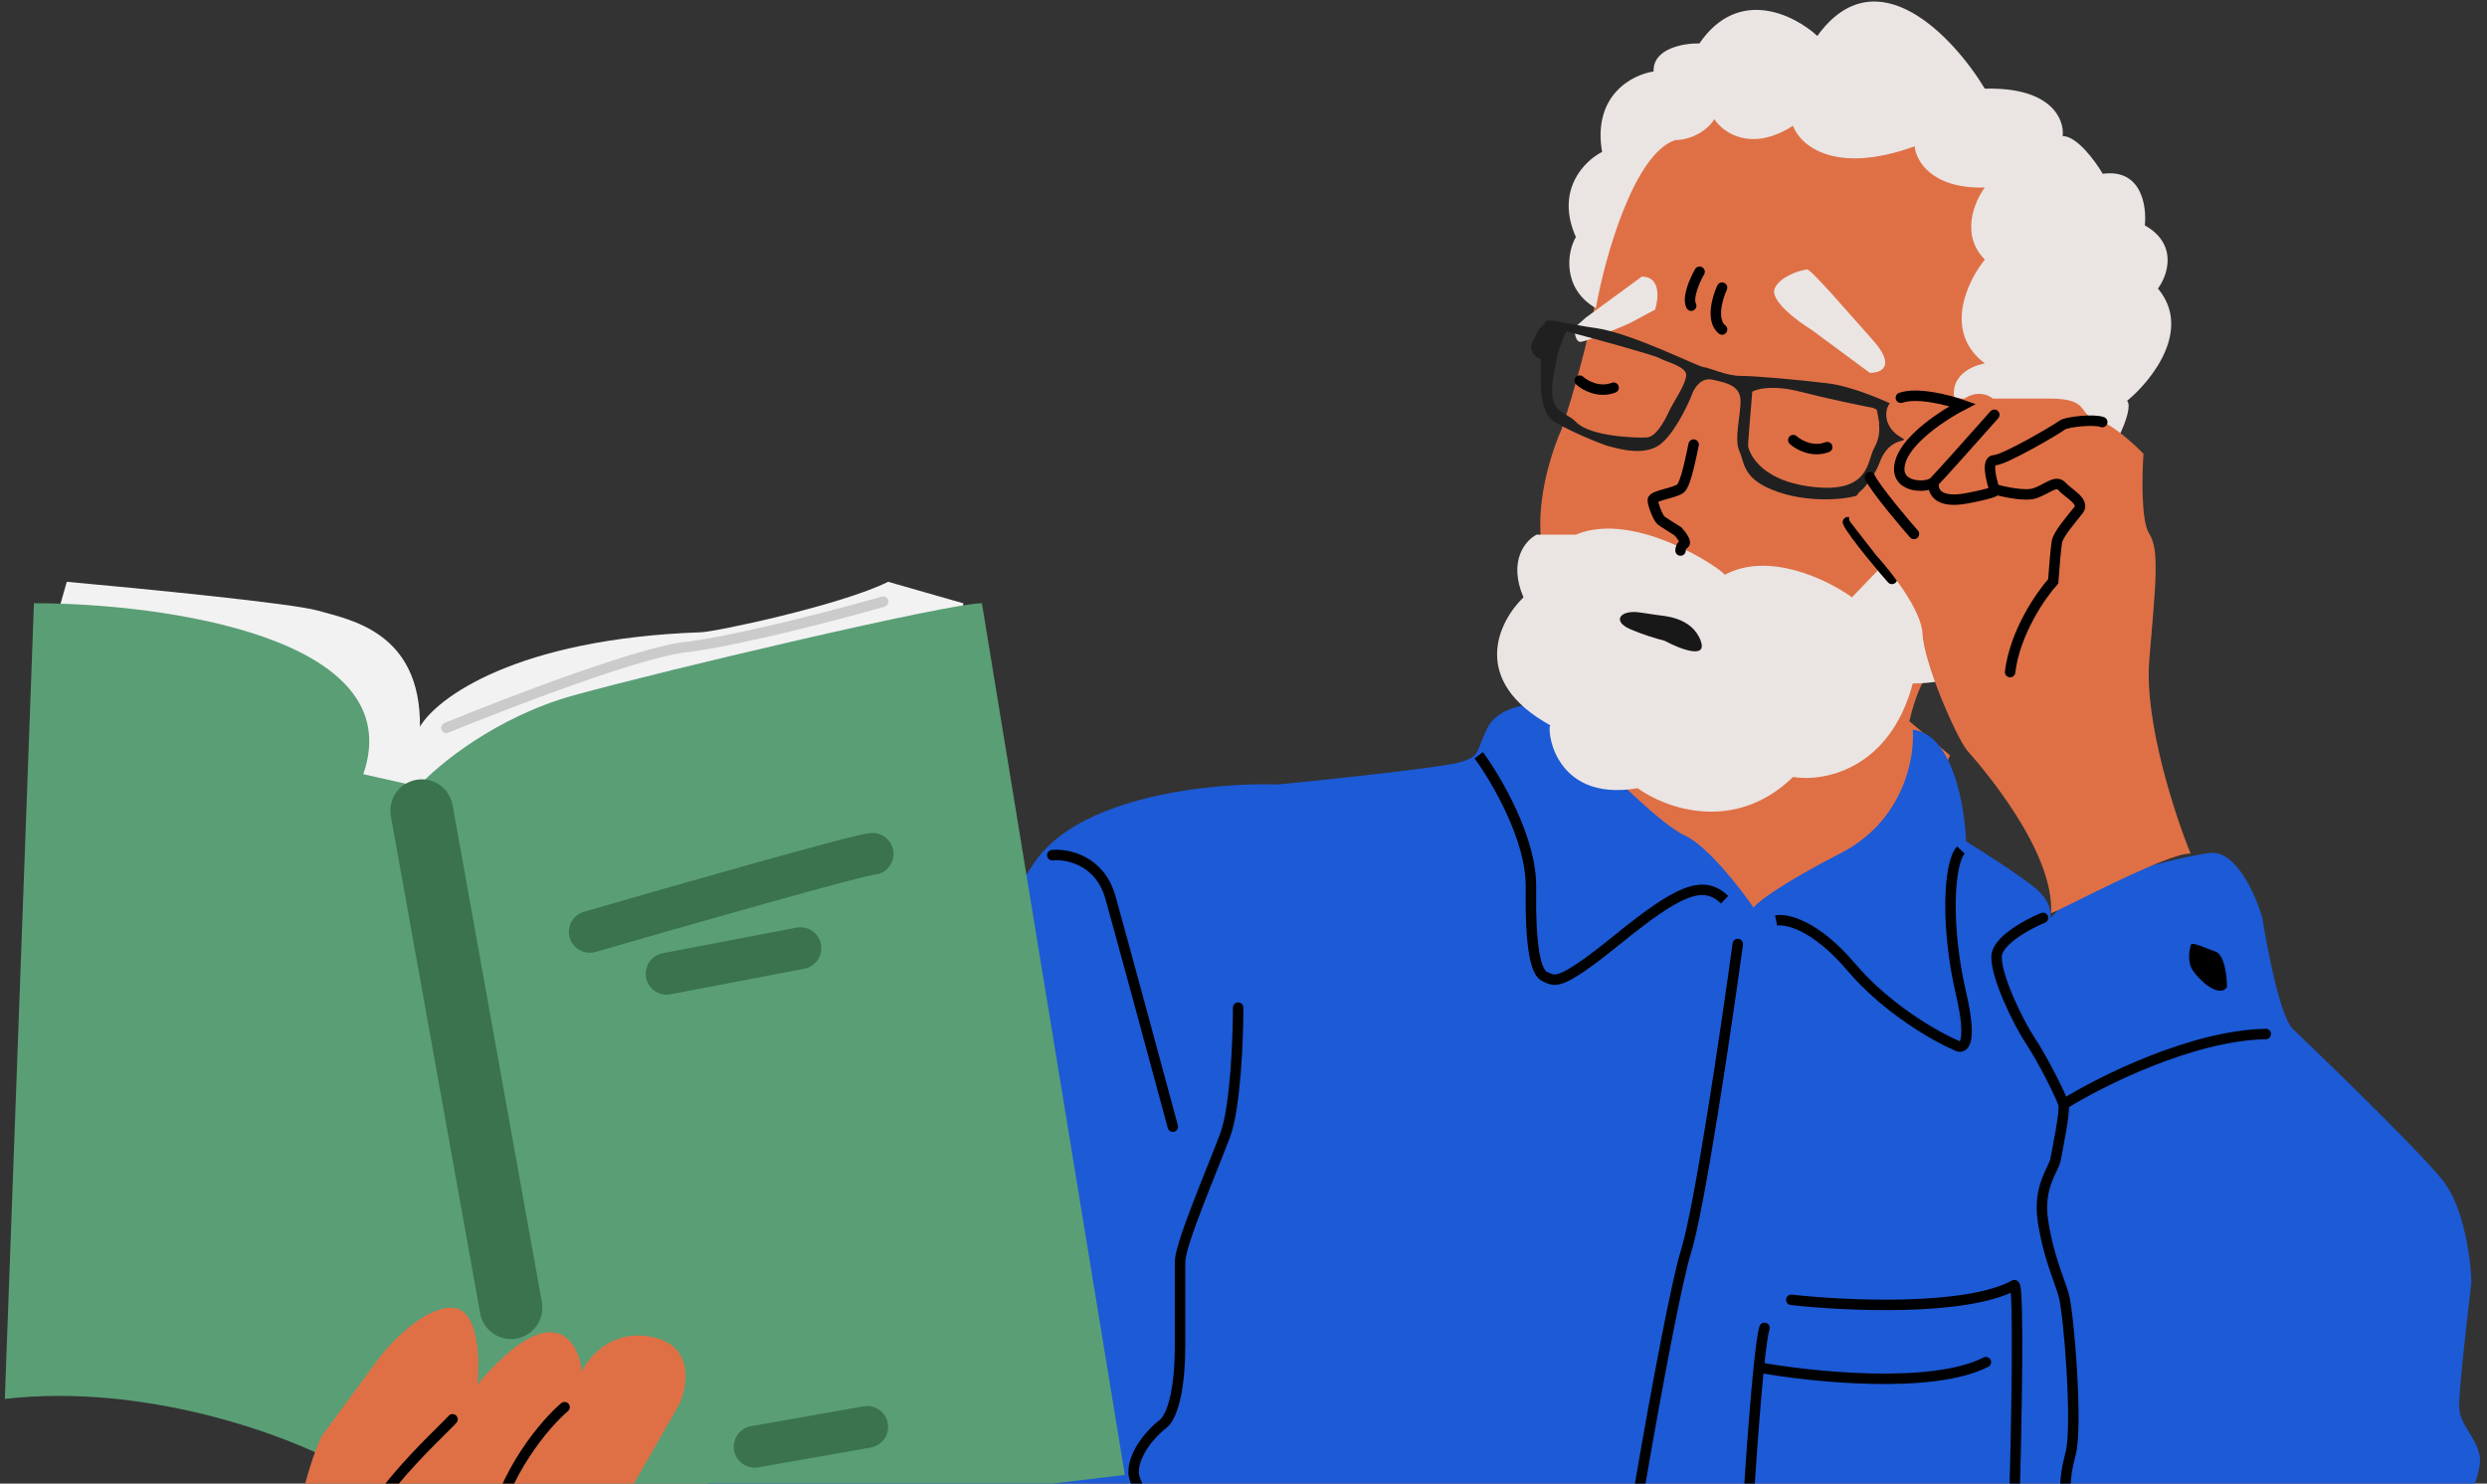 <svg width="238" height="142" viewBox="0 0 238 142" fill="none" xmlns="http://www.w3.org/2000/svg">
<rect x="0" y="0" width="238" height="142" fill="#333333" stroke="none"/>
<path d="M159.069 13.909L164.44 8.679L177.942 9.954L186.61 12.629L194.47 15.898L197.59 18.573L201.751 27.193L198.631 41.047L189.268 53.348C187.923 56.855 185.054 64.064 184.342 64.842C183.629 65.619 182.964 67.96 182.721 69.033L186.61 72.295C186.043 73.672 184.795 76.621 184.342 77.399C183.774 78.371 180.453 82.583 179.643 84.123C178.833 85.662 178.914 85.581 177.942 88.416C176.969 91.252 173.243 92.224 172.433 93.277C171.785 94.12 167.626 94.114 165.628 94.006L158.661 87.12L154.367 81.53L155.111 74.545L151.86 69.033C150.588 64.934 147.93 55.718 147.478 51.647C147.026 47.577 148.609 42.884 149.457 41.047C150.494 37.937 152.708 30.39 153.273 25.075C153.839 19.761 157.372 15.416 159.069 13.909Z" fill="#DF7046"/>
<path d="M142.289 69.774C143.163 67.9 145.672 67.432 146.818 67.432L151.697 71.577C153.976 73.964 159.072 78.984 161.221 79.961C163.37 80.937 166.511 84.978 167.814 86.876C168.112 86.416 170.207 84.723 176.198 81.633C182.188 78.543 183.258 72.482 183.045 69.838C186.852 70.279 188.034 77.149 188.149 80.529C189.713 81.495 193.212 83.73 194.702 84.944C196.192 86.158 196.335 87.382 196.22 87.841C195.484 88.6 194.647 89.469 197.186 86.876C200.359 83.634 210.775 81.633 211.602 81.633C214.03 81.468 215.879 85.703 216.5 87.841C216.983 90.922 218.238 97.361 219.397 98.464C220.846 99.844 231.138 109.724 233.73 112.928C235.803 115.491 236.447 120.53 236.51 122.729C236.101 126.121 235.294 133.255 235.332 134.65C235.379 136.393 236.887 137.383 237.308 139.365C237.677 141.727 234.017 148.038 232.141 150.898C228.851 154.373 221.014 161.268 215.995 161.047C209.721 160.77 207.784 158.556 202.34 154.404C197.986 151.083 195.466 144.792 194.751 142.062C194.394 147.114 193.465 158.474 192.608 163.496C191.75 168.517 192.25 178.04 192.608 182.174V186.002C160.443 184.816 96.102 182.333 96.057 181.883C96.001 181.322 97.597 173.741 98.697 171.551C99.796 169.361 100.718 164.7 99.202 162.791C97.989 161.263 98.36 158.486 98.697 157.288L101.071 148.415C100.65 148.415 99.366 148.636 97.597 149.52C95.386 150.626 94.675 154.969 94.122 155.601C91.532 160.339 81.408 160.102 76.67 159.391C72.753 163.877 65.043 167.475 61.678 168.713C74.992 159.174 72.309 149.538 69.304 145.912L67.575 144.078L69.304 123.775C77.39 112.854 94.625 89.358 98.873 82.737C103.121 76.115 116.26 74.876 122.299 75.084C127.609 74.564 138.572 73.397 139.946 72.898C141.664 72.273 141.195 72.117 142.289 69.774Z" fill="#1C5AD6"/>
<path d="M6.391 55.685L5.604 58.443L31.924 80.572L42.783 82.233L66.161 84.228L81.007 76.583L91.312 63.509L92.198 57.747L84.996 55.685C80.454 57.945 68.266 60.517 67.047 60.517C49.408 61.138 41.794 66.799 40.191 69.552C40.27 60.413 33.415 59.31 30.421 58.443C28.026 57.75 13.403 56.316 6.391 55.685Z" fill="#F2F2F2"/>
<path d="M34.767 74.099C39.315 61.008 15.649 57.736 3.247 57.736L0.463 133.893C13.937 132.362 27.258 137.338 32.235 140.018L47.164 147.099H58.456L107.646 141.166L93.965 57.736C90.82 57.736 64.26 63.982 54.941 66.544C47.485 68.595 41.893 73.223 40.029 75.281L34.767 74.099Z" fill="#5A9E75"/>
<path d="M65.03 134.377L57.713 147.141L70.481 145.966C73.728 150.846 71.834 156.425 70.481 158.604C68.855 158.311 64.828 158.07 61.724 159.444C57.845 161.162 54.409 160.663 51.971 160.386C50.02 160.164 46.413 160.096 44.853 160.09C44.229 160.09 41.603 158.325 40.488 158.604C36.328 159.644 34.977 158.17 34.822 157.303C34.761 156.065 34.228 153.514 32.593 153.217C30.959 152.92 29.683 151.855 29.25 151.359C27.244 147.57 29.404 140.554 30.736 137.52L36.401 129.811C37.639 128.232 40.748 125.093 43.274 125.167C45.8 125.242 45.937 130.09 45.689 132.505C52.822 124.109 55.328 128.179 55.69 131.264C56.364 129.811 58.678 127.123 62.539 127.995C66.399 128.866 65.808 132.613 65.03 134.377Z" fill="#DF7046"/>
<path d="M162.63 4.156C166.355 -1.289 171.705 1.409 173.914 3.439C179.571 -4.384 186.958 3.545 189.944 8.488C196.337 8.316 197.573 11.439 197.392 13.022C198.764 13.022 200.521 15.431 201.228 16.635C204.927 16.121 205.453 19.709 205.253 21.567C208.473 23.396 207.434 26.364 206.512 27.619C209.808 31.559 205.915 36.425 203.557 38.366C203.987 38.795 203.378 40.455 203.019 41.231L201.228 45.261C200.034 47.202 197.646 51.19 197.646 51.62C197.646 52.05 193.109 59.023 190.84 62.456C189.335 64.892 185.019 65.441 183.049 65.411C180.828 73.722 174.481 74.844 171.585 74.367C165.997 79.812 159.346 77.352 156.719 75.442C148.391 76.874 147.992 69.216 148.391 69.441C140.581 65.143 143.405 59.471 145.794 57.172C144.289 53.662 146.003 51.709 147.047 51.172H150.809C156.54 48.754 165.048 54.665 165.048 55.023C169.275 52.73 174.929 55.501 177.227 57.172C178.66 55.668 181.108 53.142 182.153 52.068C181.293 49.273 183.586 45.709 184.84 44.276C183.908 41.554 186.302 40.097 187.616 39.709C185.753 36.413 188.392 35.052 189.944 34.783C185.932 31.774 188.273 26.903 189.944 24.843C187.58 22.479 188.959 19.261 189.944 17.947C184.858 18.09 183.347 15.38 183.228 14.007C175.49 16.801 172.242 13.857 171.585 12.037C167.573 14.616 164.899 12.693 164.063 11.41C163.203 12.771 161.429 13.429 160.354 13.399C156.414 14.617 153.582 24.57 152.717 29.495C149.493 27.633 149.943 24.126 150.809 22.694C148.803 18.18 151.645 15.38 153.316 14.544C152.385 9.099 156.212 7.141 158.242 6.842C158.17 4.621 161.137 4.126 162.63 4.156Z" fill="#EAE5E3"/>
<path d="M169.841 27.594C170.364 26.468 172.103 25.918 172.908 25.784C173.255 25.713 176.427 29.404 179.243 32.572C181.495 35.105 179.98 35.706 178.941 35.689L173.36 31.566C171.969 30.711 169.318 28.72 169.841 27.594Z" fill="#EAE5E3"/>
<path d="M151.761 30.398L157.119 26.475C158.941 26.475 158.722 28.584 158.384 29.639L155.938 30.947C154.545 31.552 151.651 32.753 151.213 32.719C150.774 32.685 150.664 31.805 150.664 31.369L151.761 30.398Z" fill="#EAE5E3"/>
<path d="M164.798 27.53C164.347 28.5 163.717 30.66 164.798 31.538" stroke="black" stroke-linecap="round"/>
<path d="M162.646 26.011C162.21 26.77 161.44 28.483 161.844 29.259" stroke="black" stroke-linecap="round"/>
<path d="M151.172 36.431C151.664 36.881 153.003 37.646 154.42 37.106" stroke="black" stroke-linecap="round"/>
<path d="M171.613 42.122C172.105 42.572 173.444 43.337 174.862 42.797" stroke="black" stroke-linecap="round"/>
<path d="M162.078 42.552C161.885 43.422 161.354 46.319 160.822 46.754C160.291 47.189 158.166 47.43 158.166 47.865C158.166 48.299 158.697 49.603 158.939 49.797C159.132 49.951 160.114 50.569 160.581 50.859C160.887 51.197 161.431 51.912 161.16 52.066C160.89 52.221 160.822 52.55 160.822 52.694" stroke="black" stroke-linecap="round"/>
<path d="M176.84 49.978C177.318 51.065 180.577 54.889 181.055 55.411" stroke="black" stroke-linecap="round"/>
<path d="M171.423 124.41C176.595 124.993 188.106 125.53 192.772 123.01C193.238 123.01 192.966 136.931 192.772 143.892L192.072 149.959C188.961 152.292 182.389 157.075 180.989 157.542C179.589 158.008 170.995 153.458 166.873 151.125C167.162 145.83 167.758 136.298 168.312 130.882M168.856 127.093C168.689 127.642 168.503 129.019 168.312 130.882M168.312 130.882C173.425 131.806 184.93 132.997 190.046 130.373" stroke="black" stroke-linecap="round"/>
<path d="M212.014 91.078C212.904 91.39 213.118 93.492 213.114 94.504C212.277 95.544 210.45 93.796 209.849 92.888C209.249 91.981 209.562 90.801 209.655 90.451C209.748 90.102 210.902 90.689 212.014 91.078Z" fill="black"/>
<path d="M118.488 96.442C118.488 99.407 118.237 106.003 117.237 108.671C115.986 112.006 112.929 119.094 112.929 120.761C112.929 122.429 112.929 125.625 112.929 128.96C112.929 132.295 112.373 135.492 111.261 136.325C110.15 137.159 108.482 139.105 108.482 140.911C108.482 142.718 111.956 145.497 108.482 146.47C105.702 147.248 102.599 147.721 101.395 147.86" stroke="black" stroke-linecap="round"/>
<path d="M100.701 81.85C102.137 81.712 105.26 82.323 106.26 85.88C107.261 89.438 110.661 102.001 112.236 107.837" stroke="black" stroke-linecap="round"/>
<path d="M166.302 90.354C165.198 98.414 162.659 115.593 161.334 119.833C159.677 125.133 153.881 158.753 153.881 163.556C153.881 168.359 155.537 172.996 155.371 174.652C155.206 176.308 153.881 176.474 153.881 178.627C153.881 180.349 154.874 181.773 155.371 182.27" stroke="black" stroke-linecap="round"/>
<path d="M195.511 87.85C194.059 88.448 191.137 90.02 191.069 91.523C190.983 93.403 193.119 97.845 194.315 99.639C195.511 101.433 197.305 105.02 197.476 105.704M197.476 105.704C197.647 106.387 196.878 110.06 196.707 111C196.536 111.94 194.998 113.563 195.511 116.894C196.023 120.226 196.963 122.191 197.476 123.899C197.988 125.608 198.842 136.542 198.159 139.105C197.476 141.667 197.305 143.888 198.842 147.22C200.38 150.551 202.772 153.029 204.053 154.31C205.078 155.335 206.474 156.958 207.043 157.642M197.476 105.704C200.97 103.519 209.732 99.112 216.827 98.966" stroke="black" stroke-linecap="round"/>
<path d="M169.971 88.106C170.939 87.907 173.729 88.516 177.146 92.548C180.563 96.58 185.29 99.24 187.226 100.066C187.853 100.464 188.815 100.015 187.653 95.026C186.201 88.79 186.457 82.639 187.653 81.358" stroke="black"/>
<path d="M141.51 72.286C143.199 74.578 146.562 80.307 146.505 84.882C146.432 90.601 146.939 93.135 147.88 93.497C148.821 93.859 149.039 94.583 154.758 89.95C160.477 85.317 162.938 84.086 165.037 86.113" stroke="black"/>
<path d="M158.646 58.873C158.463 58.842 157.744 58.736 156.906 58.616C155.018 58.346 154.253 59.458 156.002 60.218C157.118 60.702 158.398 61.099 159.291 61.328C160.726 62.093 163.429 63.164 162.753 61.328C161.907 59.034 159.129 58.953 158.646 58.873Z" fill="#181818"/>
<path d="M42.719 69.664C48.705 67.207 61.727 62.214 65.93 61.901C71.137 61.211 80.489 58.738 84.515 57.588" stroke="#CBCBCB" stroke-linecap="round"/>
<path d="M72.221 138.476L82.992 136.575" stroke="#3A734D" stroke-width="4" stroke-linecap="round"/>
<path d="M63.793 93.201L76.601 90.751" stroke="#3A734D" stroke-width="4" stroke-linecap="round"/>
<path d="M56.441 89.192C65.017 86.705 82.437 81.73 83.506 81.73" stroke="#3A734D" stroke-width="4" stroke-linecap="round"/>
<path d="M40.359 77.593L48.902 125.166" stroke="#3A734D" stroke-width="6" stroke-linecap="round"/>
<path d="M158.837 34.291C158.331 33.997 152.939 32.519 150.306 31.817C149.321 31.523 147.478 30.896 147.985 30.736C148.619 30.536 149.424 30.936 152.782 31.413C156.139 31.89 162.494 35.093 163.014 35.133C163.533 35.172 165.212 35.977 166.562 35.977C167.912 35.977 172.007 36.336 174.925 36.691C177.259 36.975 180.454 38.369 181.76 39.031L180.806 39.729L179.202 39.031C177.976 38.795 174.877 38.157 172.287 37.491C169.697 36.825 168.143 37.213 167.69 37.491C167.544 39.181 167.259 42.595 167.291 42.73C167.331 42.9 167.97 45.964 173.486 46.604C179.002 47.243 178.682 44.046 179.362 42.864C179.905 41.918 179.881 40.966 179.801 40.608H181.16L182.195 40.136V41.337L184.182 42.864L182.816 43.183C182.169 43.012 180.863 42.708 180.806 42.864C180.735 43.059 178.802 46.695 178.252 47.192C177.702 47.689 173.675 48.292 170.199 47.103C166.722 45.915 166.988 44.354 166.456 43.183C165.924 42.013 166.598 39.706 166.562 38.323C166.527 36.939 165.285 36.638 163.866 36.336C162.731 36.095 162.07 37.243 161.881 37.847C161.416 39.01 160.156 41.58 158.837 42.561C157.187 43.787 154.334 42.773 154.038 42.73C153.742 42.688 150.832 41.589 148.796 40.4C146.759 39.211 147.714 34.291 147.351 34.291C146.988 34.291 146.567 33.746 146.529 33.268C146.49 32.789 147.313 31.527 147.351 31.413C147.382 31.321 148.983 31.719 149.78 31.929C149.516 32.576 148.989 33.955 148.989 34.291C147.673 39.978 149.516 39.031 150.832 40.4C152.149 41.769 156.467 41.927 157.573 41.874C158.678 41.822 159.626 39.557 159.89 39.031C160.153 38.504 161.259 36.872 161.364 35.977C161.469 35.081 159.468 34.66 158.837 34.291Z" fill="#202020"/>
<path d="M149.753 31.978L150.068 31.499L147.991 30.757L147.387 31.424L147.576 31.65L148.608 32.481L149.753 31.978Z" fill="#202020"/>
<path d="M179.845 40.593C179.795 40.158 179.629 39.34 179.553 38.984L179.699 38.608H180.785L181.224 39.172L180.973 40.593L180.785 40.969C180.493 41.025 179.895 41.027 179.845 40.593Z" fill="#202020"/>
<path d="M180.839 38.614C181.337 37.95 185.474 38.026 187.481 38.147H187.995C189.231 37.331 190.324 37.807 190.716 38.147H196.158C200.116 38.147 198.817 39.723 200.611 40.156C202.045 40.502 204.218 42.485 205.125 43.434C204.981 45.495 204.89 49.915 205.682 51.102C206.671 52.586 206.3 55.864 205.682 63.161C205.187 68.999 208.114 77.963 209.64 81.714C207.661 81.467 196.653 87.404 196.282 87.404C196.591 81.467 189.726 73.489 188.242 71.82C187.129 70.397 184.098 63.409 183.975 60.626C183.876 58.4 180.978 54.71 179.541 53.143L177.047 49.936C176.665 49.444 177.543 47.363 178.05 47C178.516 46.667 179.541 45.209 179.85 44.333C180.839 41.533 183.039 42.495 181.877 41.831C180.424 41.001 180.216 39.444 180.839 38.614Z" fill="#DF7046"/>
<path d="M181.907 38.071C183.504 37.515 186.508 38.302 187.81 38.765C186.149 39.618 182.643 41.868 181.907 44.049C180.987 46.775 184.427 46.775 185.076 46.126M185.076 46.126C185.596 45.607 189.144 41.626 190.853 39.701M185.076 46.126C184.9 46.883 185.285 48.255 188.235 47.693C191.185 47.132 191.209 46.874 190.853 46.816M190.853 46.816C191.751 47.079 193.784 47.527 194.732 47.211C195.917 46.816 196.751 45.894 197.322 46.552C197.892 47.211 199.561 48.001 198.902 48.835C198.244 49.669 196.971 51.117 196.839 51.864C196.734 52.461 196.561 54.629 196.488 55.639C195.303 56.956 192.818 60.538 192.362 64.33M190.853 46.816C190.539 45.893 190.1 44.049 190.853 44.049C191.793 44.049 196.896 41.053 197.322 40.705C197.748 40.357 200.486 40.096 201.181 40.401" stroke="black" stroke-linecap="round"/>
<path d="M178.945 45.672C179.423 46.758 182.683 50.583 183.161 51.105" stroke="black" stroke-linecap="round"/>
<path d="M54.029 134.684C52.19 136.249 48.207 140.882 46.986 146.892" stroke="black" stroke-linecap="round"/>
<path d="M43.307 135.845C42.317 137.001 32.743 145.42 33.073 151.197" stroke="black" stroke-linecap="round"/>
</svg>
